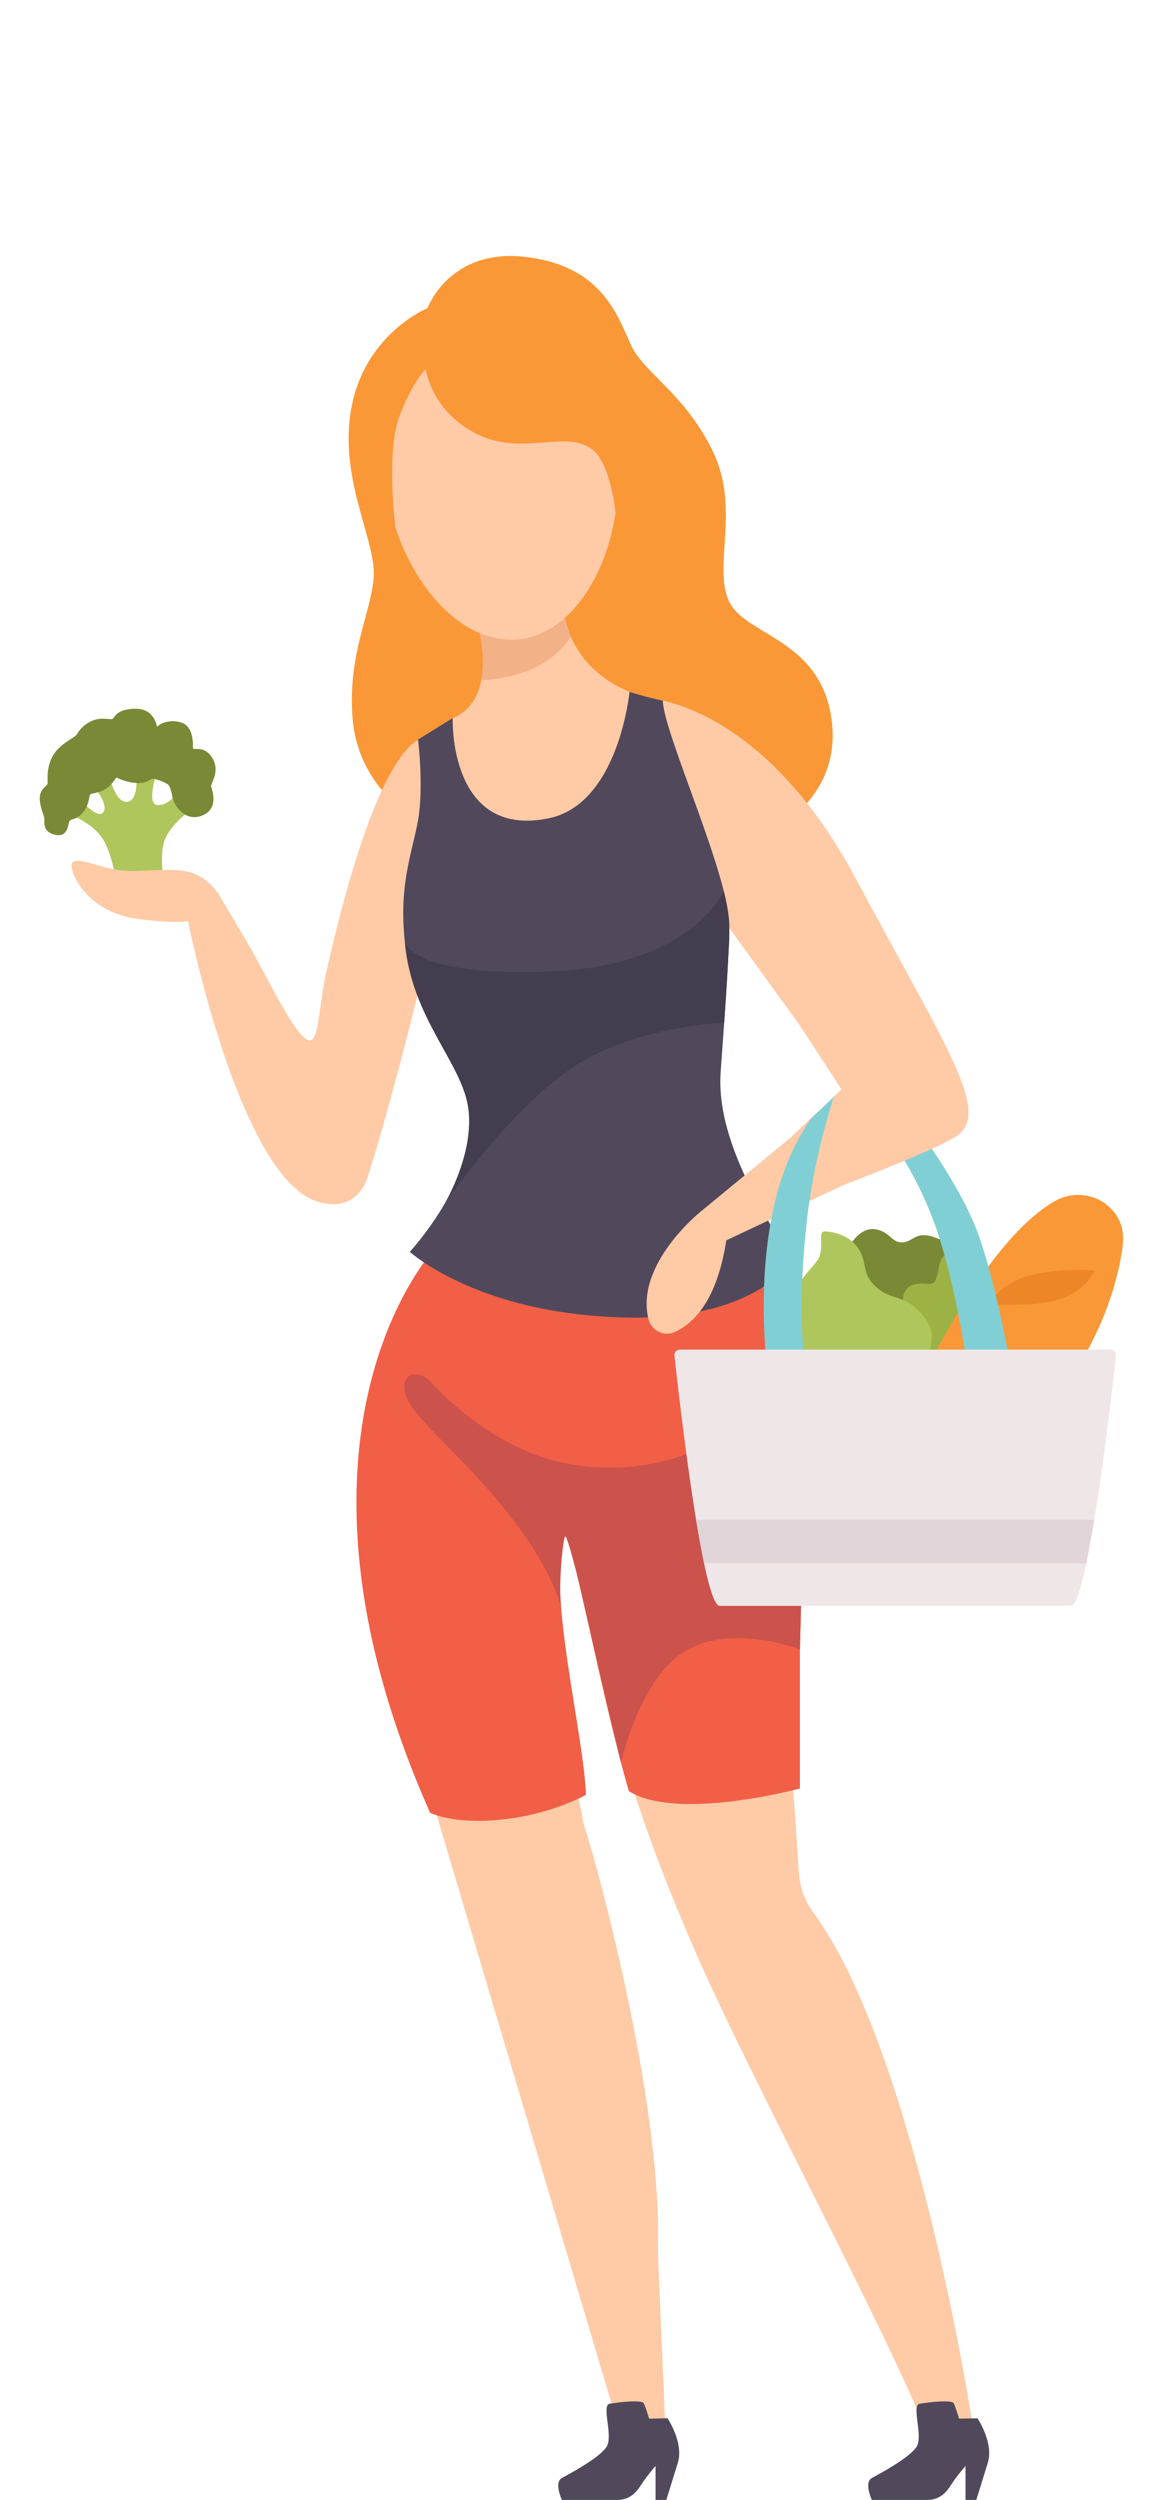<?xml version="1.0" encoding="UTF-8"?><svg id="a" xmlns="http://www.w3.org/2000/svg" width="586" height="1258" viewBox="0 0 586 1258"><defs><style>.b{fill:#ffcaa6;}.b,.c,.d,.e,.f,.g,.h,.i,.j,.k,.l,.m,.n,.o{stroke-width:0px;}.c{fill:#f15f46;}.d{fill:#51495b;}.e{fill:#9db244;}.f{fill:#efe6e8;}.g{fill:#cc524c;}.h{fill:#e0d5d8;}.i{fill:#798936;}.j{fill:#443d4f;}.k{fill:#ed8629;}.l{fill:#80cfd4;}.m{fill:#fa9837;}.n{fill:#afc65c;}.o{fill:#f2b186;}</style></defs><path class="i" d="m428.07,626.03c.42-.17,5.4-8.84,12.9-7.42,7.5,1.42,7.97,7.14,13.72,6.54,5.74-.6,6.3-6.4,17.38-1.92,11.08,4.48,12.9,15.83,12.9,15.83,0,0-5.14,24.99-33.87,22.88-28.73-2.1-23.02-35.91-23.02-35.91Z"/><path class="e" d="m454.61,656.67s-1.34-8.36,5.35-10.22c6.68-1.85,9.65,1.91,11.38-3.18,1.73-5.09,1.18-10.23,5.05-12.07,3.87-1.84,6.33,1.48,8.26-.42,1.92-1.9,3.96-6.42,8.42-2.01,4.45,4.41.46,7.25,5.32,17.1,4.86,9.86,12.81,23.5,3.76,46.28-9.05,22.78-31.52,32.83-54.76,31.53-9.9-25.73,7.23-67.02,7.23-67.02Z"/><path class="n" d="m416.1,619.69s10.38.44,15.76,8.19c5.38,7.75,1.21,12.68,9.42,19.91,8.21,7.23,13.45,2.86,22.82,13.57,9.37,10.7,2.19,16.2,4.36,24.23,2.17,8.02,7.39,15.74,1.25,27.75-6.14,12.01-22.48,12.38-47.95,7.12-25.47-5.26-38.97-29.78-32.49-49.58s17.22-30.18,21.96-36.27c4.75-6.08-.68-16,4.87-14.91Z"/><path class="m" d="m562.83,612.9c-6.21-11.15-20.49-14.82-31.62-8.58-15.31,8.58-38.5,31.74-68.08,91.38-23.19,50.65-47.38,99.1-21.11,102.4,12.85-1.41,50.92-8.62,108.63-124.74,6.09-12.25,10.6-25.24,13.3-38.66,2.06-10.2,2.12-15.99-1.12-21.8Z"/><path class="k" d="m551.3,639.39s-44.29-4.39-52.57,17.32c18.18-.57,41.62,2.32,52.57-17.32Z"/><path class="k" d="m525.42,686.9s-44.29-4.39-52.57,17.32c18.18-.57,41.62,2.32,52.57-17.32Z"/><path class="k" d="m499.54,734.42s-44.29-4.39-52.57,17.32c18.18-.57,41.62,2.32,52.57-17.32Z"/><path class="m" d="m215.22,155.05s10.94-30.24,49.27-25.79c38.33,4.45,46.33,29.35,53,44.02,6.67,14.67,27.12,24.46,41.35,53.8,14.23,29.35-.44,58.69,8.45,76.03,8.89,17.34,47.13,18.67,51.58,60.92,4.45,42.24-37.35,64.81-76.48,69.09-39.13,4.28-139.39-25.51-139.39-25.51,0,0-23.35-15.12-25.57-46.91-2.22-31.79,8.89-50.91,10.67-69.59,1.78-18.68-18.37-50.69-10.96-87.15,7.41-36.46,38.09-48.91,38.09-48.91Z"/><path class="b" d="m331.29,1135.53c-.2-4.66.06-11.16-.01-15.82-1.23-75.47-32.55-188.09-37.35-201.42-.7-3.39-4.74-24.62-5.34-27.35-10.78-49.64-54.22-.95-54.22-.95l-16.49,16.74,97.04,326.47,20.42-2.27-4.06-95.4Z"/><path class="l" d="m450.66,576.8s13.24,18.01,22.01,45.35c8.76,27.35,13.61,60.92,13.61,60.92l21.07-3.11s-7.65-41.8-16.78-63.81c-9.14-22.01-27.6-46.91-27.6-46.91l-12.31,7.56Z"/><path class="b" d="m318.63,899.75s10.76,35.89,33.68,87.42c28.22,63.43,92.79,183.45,115.23,239.04l22.02-6.67s-28.58-186.71-79.96-256.93c-2.52-3.45-4.48-7.28-5.77-11.36h0c-.91-2.88-1.47-5.86-1.66-8.87-1.17-18.44-5.62-86.96-7.09-87.94-1.7-1.13-49.35,23.91-49.35,23.91l-27.11,21.41Z"/><path class="c" d="m302.4,655.29l80.19-15.22,5.26,21.25c2.81,11.36,4.62,22.94,5.41,34.61l10.83,79.75-1.39,54.34v69.96s-61.69,16.67-86.09,1.35c-13.75-46.94-28.93-129.6-32.34-129.47l-12.48-32.2,22.69-69.21,7.9-15.16Z"/><path class="c" d="m217.88,629.65s-85.61,92.88-1.32,282.63c17.65,7.41,52.03,4.57,78.41-9.04-.85-29.78-20.03-103.72-10.67-131.38,8.51-27.66,23.24-129.98,17.15-142.21-6.09-12.24-63.95-13.85-63.95-13.85l-19.61,13.85Z"/><path class="b" d="m213.99,371.43s-21.98-5.28-49.61,117.29c-7.22,32.01-.39,60.44-33.65-3.29-4.66-8.94-20.31-34.84-20.31-34.84-.07-.11-.21-.13-.31-.05l-15.59,12.34s25.27,127.72,64.45,141.49c15.82,5.56,23.59-4.21,26.01-11.68,13.64-42.19,32.86-122.85,32.86-122.85l12.94-41.94-5.23-48.02-11.56-8.45Z"/><path class="b" d="m327.51,351.57s56.47,2.82,103.38,90.63c46.91,87.82,69.59,118.94,49.13,130.5-20.45,11.56-93.74,38.05-98.7,39.44-4.97,1.39-42.25,13.92-42.25,13.92l20.93-25.04c1.16-1.38,5.36,1.68,6.9.74l56.75-53.57-21.44-32.86-40.83-56.29c-3.3-4.55-6.03-9.48-8.13-14.69l-20.01-49.67c-5.51-13.66-7.48-28.5-5.73-43.13h0Z"/><path class="b" d="m239.33,309.56s13.87,41.35-11.47,51.8c.67,10.89-.44,68.03,54.47,57.58,9.56-2.22,37.79-20.23,38.46-47.58-.59-26.05,9.37-18.1,9.22-19.38,0,0-44.91-6.08-47.19-52.16-23.84-6.05-39.62,5.51-39.62,5.51l-3.87,4.22Z"/><path class="d" d="m227.86,361.36l-17.39,10.78s2.93,23.9,0,40.58c-2.93,16.67-10.35,33.29-6.26,64.55,4.09,31.26,30.53,50.69,32.61,84.19,2.08,33.5-30.53,68.48-30.53,68.48,0,0,29.05,26.38,90.41,32.01,61.36,5.63,87.74-11.56,102.86-26.38-21.05-33.5-38.83-66.4-36.76-96.04,2.07-29.64,3.69-47.58,4.37-72.7.67-25.12-32.99-97.21-33.48-114.27-7.77-1.52-16.88-4.43-16.77-4.39,0,0-5.4,56.35-40.68,63.61-50.47,10.38-48.37-50.4-48.37-50.4Z"/><path class="b" d="m193.81,240.65c4.42,44.24,34.85,84.38,67.12,81.16,32.27-3.22,54.17-48.59,49.75-92.82-4.42-44.24-33.47-70.59-65.74-67.37-32.27,3.22-55.54,34.8-51.13,79.04Z"/><path class="b" d="m352.71,609.72s-33.06,26.46-26.25,54.02c1.46,5.9,7.97,9.08,13.45,6.46,9.93-4.73,23.67-17.37,27.14-57.72-7.11.44-14.34-2.76-14.34-2.76Z"/><polygon class="b" points="352.71 609.72 398.82 571.79 423.8 596.71 355.45 628.97 352.71 609.72"/><path class="l" d="m409.53,592.29c-.46,2.42-2.25,13.16-2.56,15.6-2.1,16.72-8.1,73.09,3.52,92.94,13.72,23.42-23.64-7.31-23.64-7.31,0,0-12.98-83.12,21.81-131.02l11.16-10.53s-5.85,16.91-10.29,40.33Z"/><path class="n" d="m37.51,410.85s9.71,4.03,14.45,11.66c4.74,7.63,7.01,23.49,7.01,23.49l23.42-1.98s-2.18-13.87.46-21.2c2.64-7.33,12.15-14.49,12.15-14.49l-6.65-8.39s-3.95,5.69-9.27,5.13c-5.32-.55-.4-15.6-.4-15.6,0,0-10.43,1.3-10.21.86.21-.44,1.5,12.83-4.57,13.18-6.08.35-9.01-13.62-9.01-13.62l-7.86,5.93s7.64,8.3,5.09,12.7c-2.55,4.4-11.55-6.05-11.55-6.05l-3.05,8.37Z"/><path class="i" d="m78.98,365.77s4.15-4.3,11.72-2.37c7.56,1.93,6.2,12.52,6.52,13.31.32.79,6.13-1.71,9.9,5.12,3.78,6.83-1.27,12.46-.83,13.93.44,1.47,4.22,11.31-4.65,14.69-8.87,3.38-14.11-5.78-14.71-8.86-.6-3.08-1.3-6.16-2.56-6.99-1.26-.83-6.22-3.05-7.81-2.66-1.6.39-2.61,2.54-8.48,2.03-5.88-.51-9.34-2.91-9.57-2.64-.23.27-3.02,5.08-7.09,6.62-4.07,1.54-5.67,1.17-6.16,2.09-.49.92-.45,5.75-3.92,9.3-3.46,3.55-5.69,2.49-6.44,3.99-.75,1.51-.57,8.14-7.14,6.75-6.58-1.39-5.33-6.7-5.38-8.01-.05-1.31-2.32-5.89-2.38-10.34-.06-4.45,3.49-6.14,3.9-7.27.41-1.12-.96-6.84,2.31-13.45,3.27-6.61,11.42-9.62,12.51-11.53,1.09-1.91,3.52-5.13,8.07-6.95,4.55-1.83,8.96-.13,9.96-.84,1.01-.71,1.78-4.92,11.49-5.05,9.71-.13,10.75,9.13,10.75,9.13Z"/><path class="o" d="m241.63,318.7s11.26,5.04,22.96,2.55c11.7-2.49,19.74-10.28,19.74-10.28l3.03,9.3s-4.99,9.6-18.48,15.83c-13.49,6.23-26.55,6.06-26.55,6.06,0,0,2.29-12.24-.7-23.45Z"/><path class="b" d="m110.43,450.58s-4.82-8.74-14.82-11.63c-10-2.89-25.34.44-36.02-1.11-10.67-1.56-21.79-7.34-23.34-3.33-1.56,4,7.11,24.23,32.46,27.79,25.35,3.56,32.46.22,32.9-.44.44-.67,6.74,1.02,8.82-11.27Z"/><path class="d" d="m336.06,1216.89s8.25,12.33,5.22,22.29c-3.03,9.95-5.84,18.82-5.84,18.82h-5.41v-17.09s-4.54,5.19-7.14,9.3c-2.6,4.11-5.84,7.79-12.33,7.79h-27.69s-4.11-8.76,0-11.03c4.11-2.27,19.36-10.38,22.61-15.9,3.24-5.52-2.85-20.76,1.47-21.5,4.33-.75,16.18-2.13,17.16-.18.97,1.95,2.68,7.69,2.68,7.69l9.27-.18Z"/><path class="d" d="m492.11,1216.89s8.25,12.33,5.22,22.29c-3.03,9.95-5.84,18.82-5.84,18.82h-5.41v-17.09s-4.54,5.19-7.14,9.3c-2.6,4.11-5.84,7.79-12.33,7.79h-27.69s-4.11-8.76,0-11.03c4.11-2.27,19.36-10.38,22.61-15.9,3.24-5.52-2.85-20.76,1.47-21.5,4.33-.75,16.18-2.13,17.16-.18.97,1.95,2.68,7.69,2.68,7.69l9.27-.18Z"/><path class="m" d="m199.05,265.38s-4.73-37.85,1.94-55.63c6.67-17.79,13.34-24.01,13.34-24.01,0,0,2.67,20.9,25.34,32.46,22.68,11.56,43.91-1.76,57.67,7.36,13.75,9.12,13.9,51.33,13.9,51.33,0,0,20.48-61.36-7.98-100.49-28.46-39.13-82.7-27.12-100.27,2.67-17.57,29.79-13.67,64.55-3.94,86.31Z"/><path class="j" d="m203.81,473.98s3.27,17.79,73.82,14.84c70.55-2.95,86.76-40.3,86.76-40.3,0,0,3.45,11.85,2.66,26.08-.79,14.23-2.47,40.05-2.47,40.05,0,0-43.09,1.45-74.51,21.31-31.42,19.86-65.77,68.92-65.77,68.92,0,0,14.78-25.05,11.37-47.73-3.41-22.68-28.62-44.97-31.87-83.18Z"/><path class="g" d="m216.26,694.85s28.16,32.9,66.99,41.2c38.83,8.3,67.17-6.52,67.17-6.52l52.85,78.55-.56,21.94s-32.52-12.89-56.43,0c-23.91,12.89-33.65,56.9-33.65,56.9l-21.31-91.15s-5.87-23.95-6.85-22.56c-.98,1.39-3.32,22.37-2.07,34.87-14.27-44.32-61.85-82.35-73.86-98.46-12.01-16.11.04-22.61,7.71-14.78Z"/><path class="f" d="m450.66,679.14h-108.42c-1.62,0-2.89,1.41-2.71,3.02,2.12,19.42,14.17,125.93,22.8,125.93h176.67c8.62,0,20.67-106.51,22.8-125.93.18-1.61-1.09-3.02-2.71-3.02h-108.42Z"/><polygon class="h" points="350.43 764.78 550.9 764.78 546.9 786.6 354.43 786.6 350.43 764.78"/></svg>